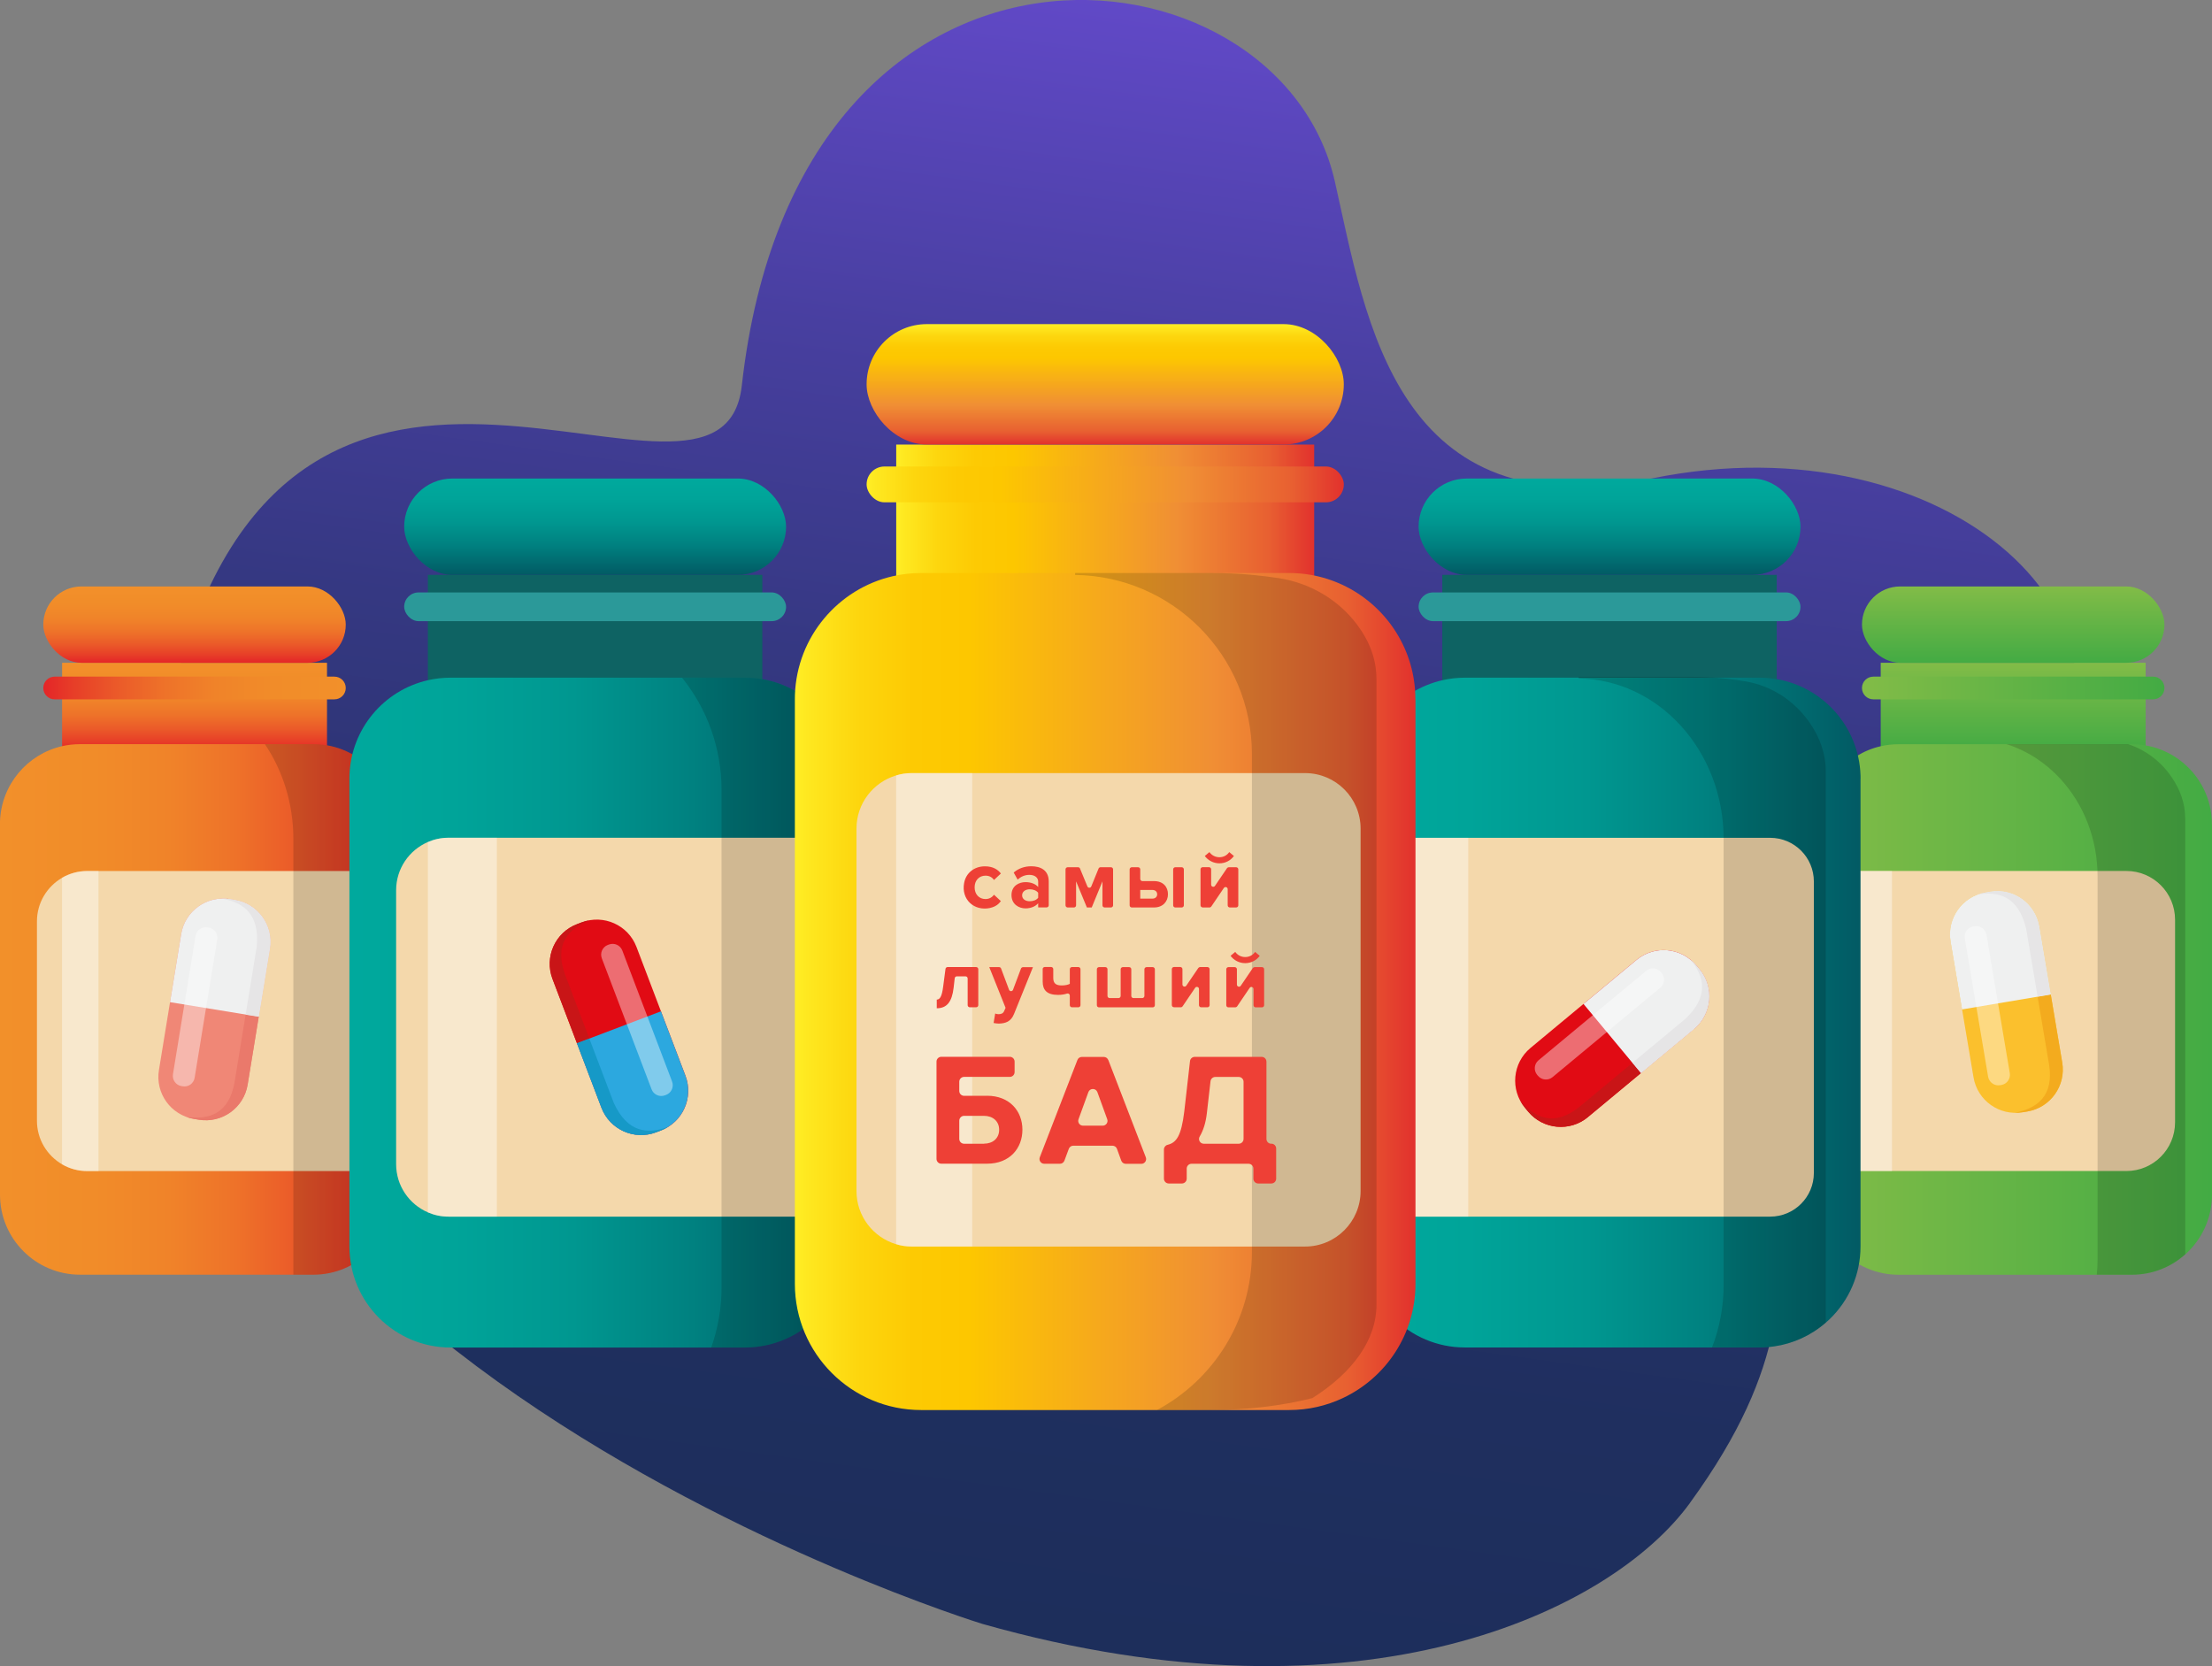 <?xml version="1.0" encoding="UTF-8"?> <svg xmlns="http://www.w3.org/2000/svg" xmlns:xlink="http://www.w3.org/1999/xlink" viewBox="0 0 362.3 272.9"><rect x="0" y="0" width="362.3" height="272.9" fill="#808080" stroke="none"/> <defs> <style> .cls-1 { fill: url(#New_Gradient_Swatch_3); } .cls-2 { fill: url(#New_Gradient_Swatch_4-2); } .cls-3 { fill: url(#Orange__Yellow_2-3); } .cls-4 { fill: url(#linear-gradient); } .cls-5 { fill: url(#New_Gradient_Swatch_4); } .cls-6 { fill: #fff; opacity: .4; } .cls-7 { fill: url(#New_Gradient_Swatch); } .cls-8 { fill: #eff0f0; } .cls-9 { fill: #1699c7; } .cls-10 { fill: url(#New_Gradient_Swatch_2-2); } .cls-11 { fill: url(#New_Gradient_Swatch_4-4); } .cls-12 { fill: #0e6363; } .cls-13 { fill: #e6e5e6; } .cls-14 { fill: #f3ab1e; } .cls-15 { fill: url(#Orange__Yellow_2-2); } .cls-16 { fill: #2b9999; } .cls-17 { fill: url(#New_Gradient_Swatch_3-2); } .cls-18 { fill: url(#New_Gradient_Swatch_4-3); } .cls-19 { fill: #ea796b; } .cls-20 { opacity: .15; } .cls-21 { fill: #fbc02d; } .cls-22 { fill: #e10b14; } .cls-23 { fill: url(#New_Gradient_Swatch_3-4); } .cls-24 { fill: url(#New_Gradient_Swatch_2-3); } .cls-25 { fill: url(#Orange__Yellow_2); } .cls-26 { fill: #ee4036; } .cls-27 { fill: #f4d8ab; } .cls-28 { fill: url(#New_Gradient_Swatch_2); } .cls-29 { fill: #f08776; } .cls-30 { fill: #c91517; } .cls-31 { fill: url(#New_Gradient_Swatch_3-3); } .cls-32 { fill: #2ca8df; } .cls-33 { fill: url(#Orange__Yellow_2-4); } </style> <linearGradient id="linear-gradient" x1="-1937.11" y1="113.48" x2="-1937.11" y2="395.3" gradientTransform="translate(2023.02 144.06) rotate(7.82) scale(.93 .95) skewX(-7.02)" gradientUnits="userSpaceOnUse"> <stop offset="0" stop-color="#624ac9"></stop> <stop offset="0" stop-color="#6149c7"></stop> <stop offset=".22" stop-color="#483fa0"></stop> <stop offset=".42" stop-color="#353882"></stop> <stop offset=".63" stop-color="#28326c"></stop> <stop offset=".82" stop-color="#1f2f5f"></stop> <stop offset="1" stop-color="#1d2e5b"></stop> </linearGradient> <linearGradient id="New_Gradient_Swatch_4" data-name="New Gradient Swatch 4" x1="31.86" y1="122.89" x2="31.86" y2="108.56" gradientTransform="matrix(1, 0, 0, 1, 0, 0)" gradientUnits="userSpaceOnUse"> <stop offset="0" stop-color="#e42528"></stop> <stop offset=".1" stop-color="#e73e28"></stop> <stop offset=".25" stop-color="#eb5b29"></stop> <stop offset=".4" stop-color="#ee7229"></stop> <stop offset=".57" stop-color="#f08329"></stop> <stop offset=".76" stop-color="#f18c29"></stop> <stop offset="1" stop-color="#f2902a"></stop> </linearGradient> <linearGradient id="New_Gradient_Swatch_4-2" data-name="New Gradient Swatch 4" x1="31.86" y1="108.56" x2="31.86" y2="96.06" xlink:href="#New_Gradient_Swatch_4"></linearGradient> <linearGradient id="New_Gradient_Swatch_4-3" data-name="New Gradient Swatch 4" x1="7.09" y1="112.69" x2="56.63" y2="112.69" xlink:href="#New_Gradient_Swatch_4"></linearGradient> <linearGradient id="New_Gradient_Swatch_4-4" data-name="New Gradient Swatch 4" x1="64.42" y1="165.34" x2="0" y2="165.34" xlink:href="#New_Gradient_Swatch_4"></linearGradient> <linearGradient id="New_Gradient_Swatch_3" data-name="New Gradient Swatch 3" x1="329.74" y1="108.56" x2="329.74" y2="122.89" gradientTransform="matrix(1, 0, 0, 1, 0, 0)" gradientUnits="userSpaceOnUse"> <stop offset="0" stop-color="#82bc47"></stop> <stop offset="1" stop-color="#43ab44"></stop> </linearGradient> <linearGradient id="New_Gradient_Swatch_3-2" data-name="New Gradient Swatch 3" x1="329.74" y1="96.06" x2="329.74" y2="108.56" xlink:href="#New_Gradient_Swatch_3"></linearGradient> <linearGradient id="New_Gradient_Swatch_3-3" data-name="New Gradient Swatch 3" x1="304.97" y1="112.69" x2="354.51" y2="112.69" xlink:href="#New_Gradient_Swatch_3"></linearGradient> <linearGradient id="New_Gradient_Swatch_3-4" data-name="New Gradient Swatch 3" x1="297.87" y1="165.34" x2="362.3" y2="165.34" xlink:href="#New_Gradient_Swatch_3"></linearGradient> <linearGradient id="New_Gradient_Swatch_2" data-name="New Gradient Swatch 2" x1="97.47" y1="94.16" x2="97.47" y2="78.38" gradientTransform="matrix(1, 0, 0, 1, 0, 0)" gradientUnits="userSpaceOnUse"> <stop offset="0" stop-color="#025a64"></stop> <stop offset=".07" stop-color="#01636a"></stop> <stop offset=".31" stop-color="#008180"></stop> <stop offset=".55" stop-color="#009790"></stop> <stop offset=".79" stop-color="#00a499"></stop> <stop offset="1" stop-color="#00a99d"></stop> </linearGradient> <linearGradient id="New_Gradient_Swatch" data-name="New Gradient Swatch" x1="138.58" y1="165.85" x2="57.24" y2="165.85" gradientTransform="matrix(1, 0, 0, 1, 0, 0)" gradientUnits="userSpaceOnUse"> <stop offset="0" stop-color="#005a64"></stop> <stop offset=".07" stop-color="#00636a"></stop> <stop offset=".31" stop-color="#008180"></stop> <stop offset=".55" stop-color="#009790"></stop> <stop offset=".79" stop-color="#00a499"></stop> <stop offset="1" stop-color="#00a99d"></stop> </linearGradient> <linearGradient id="New_Gradient_Swatch_2-2" data-name="New Gradient Swatch 2" x1="263.62" y1="94.16" x2="263.62" xlink:href="#New_Gradient_Swatch_2"></linearGradient> <linearGradient id="New_Gradient_Swatch_2-3" data-name="New Gradient Swatch 2" x1="304.73" y1="165.85" x2="223.39" y2="165.85" xlink:href="#New_Gradient_Swatch_2"></linearGradient> <linearGradient id="Orange__Yellow_2" data-name="Orange, Yellow 2" x1="146.79" y1="84.13" x2="215.25" y2="84.13" gradientTransform="matrix(1, 0, 0, 1, 0, 0)" gradientUnits="userSpaceOnUse"> <stop offset="0" stop-color="#ffee25"></stop> <stop offset=".02" stop-color="#fee820"></stop> <stop offset=".1" stop-color="#fdd60e"></stop> <stop offset=".19" stop-color="#fdca03"></stop> <stop offset=".28" stop-color="#fdc700"></stop> <stop offset=".67" stop-color="#f08f34"></stop> <stop offset=".89" stop-color="#e86031"></stop> <stop offset="1" stop-color="#e2312d"></stop> </linearGradient> <linearGradient id="Orange__Yellow_2-2" data-name="Orange, Yellow 2" x1="181.02" y1="53.09" x2="181.02" y2="72.82" xlink:href="#Orange__Yellow_2"></linearGradient> <linearGradient id="Orange__Yellow_2-3" data-name="Orange, Yellow 2" x1="141.94" y1="79.35" x2="220.1" y2="79.35" xlink:href="#Orange__Yellow_2"></linearGradient> <linearGradient id="Orange__Yellow_2-4" data-name="Orange, Yellow 2" x1="130.2" y1="162.41" x2="231.84" y2="162.41" xlink:href="#Orange__Yellow_2"></linearGradient> </defs> <g id="Layer_1" data-name="Layer 1"></g> <g id="Layer_2" data-name="Layer 2"> <g id="Layer_1-2" data-name="Layer 1"> <path class="cls-4" d="M276.78,246.19c16.7-22.96,14.48-35.92,15.5-50.88,1.89-27.79,25.73-46.05,40.53-63.97,23.5-28.44-13.42-63.01-62.33-52.96-41.88,8.61-46.69-25.84-51.85-48.67-9.17-40.54-87.96-48.5-97.13,33.44-3.31,29.58-73.45-29.18-93.18,50.27C2.19,217.24,160.91,265.99,160.91,265.99c62.51,17.71,103.05-2.16,115.88-19.8Z"></path> <rect class="cls-5" x="10.17" y="108.56" width="43.39" height="14.34"></rect> <rect class="cls-2" x="7.09" y="96.06" width="49.54" height="12.5" rx="6.25" ry="6.25"></rect> <path class="cls-18" d="M8.95,110.83H54.77c1.03,0,1.86,.83,1.86,1.86h0c0,1.03-.83,1.86-1.86,1.86H8.95c-1.03,0-1.86-.83-1.86-1.86h0c0-1.03,.83-1.86,1.86-1.86Z"></path> <path class="cls-11" d="M64.42,135v60.68c0,7.24-5.87,13.11-13.11,13.11H13.11c-7.24,0-13.11-5.87-13.11-13.11v-60.68c0-.16,0-.32,0-.48,.22-6.02,4.49-11,10.16-12.3,.95-.22,1.93-.33,2.94-.33H51.31c.77,0,1.52,.07,2.25,.19,6.02,1.04,10.63,6.18,10.86,12.44,0,.16,0,.32,0,.48Z"></path> <path class="cls-27" d="M58.38,142.67v49.15H14.3c-1.5,0-2.91-.4-4.13-1.11-2.46-1.43-4.12-4.09-4.12-7.14v-32.65c0-3.05,1.66-5.71,4.12-7.14,1.21-.7,2.62-1.11,4.13-1.11H58.38Z"></path> <rect class="cls-1" x="308.04" y="108.56" width="43.39" height="14.34"></rect> <rect class="cls-17" x="304.97" y="96.06" width="49.54" height="12.5" rx="6.25" ry="6.25"></rect> <path class="cls-31" d="M306.83,110.83h45.82c1.03,0,1.86,.83,1.86,1.86h0c0,1.03-.83,1.86-1.86,1.86h-45.82c-1.03,0-1.86-.83-1.86-1.86h0c0-1.03,.83-1.86,1.86-1.86Z"></path> <path class="cls-23" d="M362.3,135v60.68c0,3.51-1.38,6.69-3.62,9.05-.24,.25-.49,.5-.76,.73-2.32,2.08-5.38,3.34-8.74,3.34h-38.2c-7.24,0-13.11-5.87-13.11-13.11v-60.68c0-.16,0-.32,0-.48,.22-6.02,4.49-11,10.16-12.3,.95-.22,1.93-.33,2.94-.33h38.2c.77,0,1.52,.07,2.25,.19,2.63,.45,4.99,1.69,6.83,3.46,2.38,2.28,3.9,5.46,4.03,8.98,0,.16,0,.32,0,.48Z"></path> <path class="cls-27" d="M356.25,150.64v33.19c0,4.41-3.57,7.98-7.98,7.98h-44.35v-49.15h44.35c4.41,0,7.98,3.57,7.98,7.98Z"></path> <path class="cls-20" d="M64.42,135v60.68c0,7.24-5.87,13.11-13.11,13.11h-3.26v-71.35c0-5.82-1.73-11.2-4.66-15.55h7.92c.77,0,1.52,.07,2.25,.19,6.02,1.04,10.63,6.18,10.86,12.44,0,.16,0,.32,0,.48Z"></path> <rect class="cls-12" x="70.08" y="94.16" width="54.78" height="18.1"></rect> <rect class="cls-28" x="66.2" y="78.38" width="62.55" height="15.78" rx="7.89" ry="7.89"></rect> <rect class="cls-16" x="66.2" y="97.04" width="62.55" height="4.7" rx="2.35" ry="2.35"></rect> <path class="cls-7" d="M138.58,127.55v76.61c0,7.79-5.38,14.33-12.64,16.09-1.26,.3-2.57,.47-3.92,.47h-48.23c-9.14,0-16.56-7.41-16.56-16.56V127.55c0-.2,0-.4,.01-.6,.27-7.6,5.66-13.89,12.83-15.53,1.19-.27,2.44-.42,3.72-.42h48.23c.97,0,1.91,.08,2.84,.24,7.6,1.31,13.42,7.81,13.71,15.71,0,.2,.01,.4,.01,.6Z"></path> <rect class="cls-6" x="303.92" y="142.67" width="5.96" height="49.15"></rect> <path class="cls-6" d="M16.13,142.67v49.15h-1.84c-1.5,0-2.91-.4-4.13-1.11v-46.94c1.21-.7,2.62-1.11,4.13-1.11h1.84Z"></path> <path class="cls-27" d="M130.94,137.23v62.05h-57.47c-1.2,0-2.35-.25-3.39-.7-3.06-1.32-5.2-4.36-5.2-7.9v-44.86c0-3.54,2.14-6.58,5.2-7.9,1.04-.45,2.19-.7,3.39-.7h57.47Z"></path> <rect class="cls-12" x="236.23" y="94.16" width="54.78" height="18.1"></rect> <rect class="cls-10" x="232.35" y="78.38" width="62.55" height="15.78" rx="7.89" ry="7.89"></rect> <rect class="cls-16" x="232.35" y="97.04" width="62.55" height="4.7" rx="2.35" ry="2.35"></rect> <path class="cls-24" d="M304.73,127.55v76.61c0,4.66-1.92,8.87-5.02,11.88-.22,.21-.44,.42-.67,.61-.61,.53-1.26,1.02-1.95,1.46-2.57,1.65-5.64,2.6-8.92,2.6h-48.23c-9.14,0-16.55-7.41-16.55-16.56V127.55c0-.2,0-.4,.01-.6,.27-7.6,5.66-13.89,12.83-15.53,1.19-.27,2.44-.42,3.72-.42h48.23c.97,0,1.92,.08,2.84,.24,7.6,1.31,13.42,7.81,13.71,15.71,0,.2,.01,.4,.01,.6Z"></path> <path class="cls-27" d="M297.09,144.38v47.74c0,3.95-3.2,7.16-7.16,7.16h-58.91v-62.05h58.91c3.95,0,7.16,3.2,7.16,7.16Z"></path> <path class="cls-20" d="M138.58,127.55v76.61c0,7.79-5.38,14.33-12.64,16.09-1.26,.3-2.57,.47-3.92,.47h-5.53c1.09-3.07,1.69-6.38,1.69-9.83v-81.51c0-6.95-2.42-13.34-6.46-18.37h10.3c.97,0,1.91,.08,2.84,.24,7.6,1.31,13.42,7.81,13.71,15.71,0,.2,.01,.4,.01,.6Z"></path> <rect class="cls-6" x="230.17" y="137.23" width="10.31" height="62.05"></rect> <rect class="cls-25" x="146.79" y="72.82" width="68.46" height="22.62"></rect> <rect class="cls-15" x="141.94" y="53.09" width="78.16" height="19.72" rx="9.86" ry="9.86"></rect> <rect class="cls-3" x="141.94" y="76.41" width="78.16" height="5.87" rx="2.93" ry="2.93"></rect> <path class="cls-33" d="M231.84,114.54v95.73c0,8.29-4.88,15.44-11.92,18.74-2.66,1.25-5.64,1.95-8.77,1.95h-60.27c-11.43,0-20.69-9.26-20.69-20.69V114.54c0-.25,0-.5,.01-.75,.34-9.49,7.08-17.36,16.03-19.41,1.49-.34,3.05-.52,4.64-.52h60.27c1.21,0,2.39,.1,3.54,.3,1.84,.32,3.59,.88,5.23,1.65,6.82,3.2,11.62,10.02,11.9,17.99,0,.25,.01,.5,.01,.75Z"></path> <path class="cls-27" d="M222.85,135.73v59.35c0,5.02-4.07,9.1-9.1,9.1h-64.37c-.9,0-1.77-.13-2.6-.38-3.76-1.12-6.5-4.6-6.5-8.72v-59.35c0-4.12,2.74-7.6,6.5-8.72,.82-.25,1.69-.38,2.6-.38h64.37c5.02,0,9.1,4.07,9.1,9.1Z"></path> <path class="cls-20" d="M225.45,111.12v102.57c0,5.83-3.95,11.18-10.51,15.32-5.03,1.25-10.64,1.95-16.55,1.95h-8.9c9.26-4.94,15.56-14.7,15.56-25.92V123.53c0-8.11-3.29-15.45-8.6-20.76-5.22-5.22-12.41-8.49-20.36-8.6v-.31h22.29c2.28,0,4.52,.1,6.69,.3,1.49,.14,2.96,.32,4.39,.54,5.08,.8,9.7,3.47,12.79,7.58,2.06,2.73,3.19,5.72,3.19,8.84Z"></path> <path class="cls-20" d="M299.04,126.33v90.31c-.61,.53-1.26,1.02-1.95,1.46-2.57,1.65-5.64,2.6-8.92,2.6h-7.76c1.22-3.15,1.9-6.62,1.9-10.26v-73.01c0-7.26-2.69-13.84-7.05-18.6-4.28-4.68-10.17-7.6-16.69-7.7v-.28h18.28c1.28,0,2.54,.04,3.79,.13,.57,.04,1.14,.09,1.7,.14,1.22,.12,2.42,.29,3.59,.49,4.16,.71,7.95,3.11,10.49,6.79,1.69,2.45,2.62,5.12,2.62,7.92Z"></path> <path class="cls-20" d="M357.92,134.05v71.4c-2.32,2.08-5.38,3.34-8.74,3.34h-5.75c.09-.84,.13-1.69,.13-2.55v-62.66c0-6.23-2.31-11.88-6.05-15.96-2.44-2.67-5.49-4.67-8.9-5.74h19.92c2.83,.92,5.34,2.77,7.13,5.37,1.45,2.1,2.25,4.39,2.25,6.8Z"></path> <path class="cls-6" d="M159.24,126.63v77.54h-10.08c-.83,0-1.62-.13-2.38-.38V127.01c.75-.25,1.55-.38,2.38-.38h10.08Z"></path> <path class="cls-6" d="M81.38,137.23v62.05h-7.91c-1.2,0-2.35-.25-3.39-.7v-60.66c1.04-.45,2.19-.7,3.39-.7h7.91Z"></path> <g> <path class="cls-22" d="M260.09,182.98c-2.96,2.45-7.34,2.05-9.8-.9l-.52-.63c-2.45-2.95-2.05-7.34,.91-9.8l17.36-14.42c2.95-2.46,7.34-2.05,9.79,.9l.52,.63c2.45,2.95,2.05,7.34-.91,9.79l-17.36,14.42Z"></path> <path class="cls-8" d="M277.44,168.55c2.95-2.46,3.36-6.84,.91-9.79l-.52-.63c-2.45-2.95-6.84-3.36-9.79-.9l-8.68,7.21,9.41,11.33,8.68-7.21Z"></path> <g> <path class="cls-30" d="M258.69,181.3c-4.01,3.21-7.1,1.97-9.66-.96,.21,.38,.46,.75,.74,1.1l.52,.63c2.45,2.95,6.84,3.36,9.8,.9l8.68-7.21-1.4-1.67-8.68,7.21Z"></path> <path class="cls-22" d="M277.37,157.64c.16,.16,.31,.32,.45,.49-.14-.17-.3-.34-.45-.49Z"></path> <path class="cls-13" d="M278.35,158.76l-.52-.63c-.14-.17-.3-.34-.45-.49-.16-.15-.32-.3-.49-.44,2.25,2.73,3.07,5.98-.84,9.68l-8.68,7.21,1.4,1.67,8.68-7.21c2.95-2.46,3.36-6.84,.91-9.79Z"></path> </g> <path class="cls-6" d="M254.29,176.43c-.72,.6-1.79,.5-2.39-.22l-.13-.15c-.6-.72-.5-1.79,.22-2.39l17.65-14.66c.72-.6,1.79-.5,2.39,.22l.13,.15c.6,.72,.5,1.79-.22,2.39l-17.65,14.66Z"></path> </g> <g> <path class="cls-22" d="M90.49,160.34c-1.36-3.59,.44-7.61,4.03-8.97l.76-.29c3.59-1.36,7.61,.44,8.97,4.03l8.02,21.09c1.36,3.59-.44,7.61-4.03,8.97l-.76,.29c-3.59,1.36-7.61-.44-8.97-4.03l-8.02-21.09Z"></path> <path class="cls-32" d="M98.51,181.43c1.37,3.59,5.38,5.4,8.97,4.03l.76-.29c3.59-1.36,5.39-5.38,4.03-8.97l-4.01-10.55-13.76,5.23,4.01,10.55Z"></path> <g> <path class="cls-30" d="M92.53,159.56c-1.74-4.83,.43-7.36,4.03-8.83-.43,.08-.86,.19-1.28,.35l-.76,.29c-3.59,1.36-5.39,5.38-4.03,8.97l4.01,10.55,2.03-.78-4.01-10.55Z"></path> <path class="cls-22" d="M108.86,184.9c-.2,.1-.4,.19-.61,.27,.21-.08,.42-.17,.61-.27Z"></path> <path class="cls-9" d="M107.48,185.46l.76-.29c.21-.08,.42-.17,.61-.27,.2-.1,.39-.21,.57-.32-3.31,1.24-6.65,.97-8.89-3.93l-4.01-10.55-2.03,.78,4.01,10.55c1.37,3.59,5.38,5.4,8.97,4.03Z"></path> </g> <path class="cls-6" d="M98.57,156.97c-.33-.88,.11-1.86,.98-2.19l.19-.07c.88-.33,1.86,.11,2.19,.99l8.15,21.45c.33,.88-.11,1.86-.98,2.19l-.19,.07c-.88,.33-1.86-.11-2.19-.99l-8.15-21.45Z"></path> </g> <g> <path class="cls-29" d="M40.56,177.66c-.62,3.79-4.2,6.36-7.99,5.74l-.8-.13c-3.79-.62-6.36-4.2-5.74-7.99l3.64-22.27c.62-3.79,4.2-6.36,7.99-5.74l.8,.13c3.79,.62,6.36,4.2,5.74,7.99l-3.64,22.27Z"></path> <path class="cls-8" d="M44.2,155.39c.62-3.79-1.95-7.37-5.74-7.99l-.8-.13c-3.79-.62-7.37,1.95-7.99,5.74l-1.82,11.14,14.53,2.38,1.82-11.13Z"></path> <g> <path class="cls-19" d="M38.41,177.32c-.92,5.05-4.07,6.15-7.92,5.62,.41,.15,.84,.27,1.28,.34l.8,.13c3.79,.62,7.37-1.95,7.99-5.74l1.82-11.14-2.15-.34-1.82,11.14Z"></path> <path class="cls-22" d="M36.99,147.2c.22,.01,.44,.04,.67,.07-.22-.04-.45-.06-.67-.07Z"></path> <path class="cls-13" d="M38.46,147.41l-.8-.13c-.22-.04-.45-.06-.67-.07-.22-.01-.44-.02-.66-.01,3.49,.58,6.24,2.5,5.72,7.86l-1.82,11.14,2.15,.34,1.82-11.13c.62-3.79-1.95-7.37-5.74-7.99Z"></path> </g> <path class="cls-6" d="M31.88,176.53c-.15,.93-1.02,1.56-1.95,1.4l-.2-.03c-.93-.15-1.55-1.03-1.4-1.95l3.7-22.65c.15-.93,1.03-1.55,1.95-1.4l.2,.03c.93,.15,1.55,1.03,1.4,1.95l-3.7,22.65Z"></path> </g> <g> <path class="cls-21" d="M337.77,174.03c.64,3.79-1.92,7.39-5.71,8.02l-.8,.13c-3.79,.64-7.38-1.92-8.02-5.71l-3.75-22.27c-.64-3.79,1.92-7.38,5.71-8.02l.8-.13c3.79-.64,7.38,1.92,8.02,5.71l3.75,22.27Z"></path> <path class="cls-8" d="M334.01,151.76c-.64-3.79-4.23-6.35-8.02-5.71l-.8,.13c-3.79,.64-6.35,4.23-5.71,8.02l1.88,11.14,14.53-2.45-1.88-11.14Z"></path> <g> <path class="cls-14" d="M335.62,174.4c.77,5.08-1.86,7.14-5.68,7.88,.44,0,.88-.02,1.32-.09l.8-.13c3.79-.64,6.35-4.23,5.71-8.02l-1.88-11.14-2.15,.37,1.88,11.14Z"></path> <path class="cls-22" d="M324.53,146.33c.21-.06,.43-.11,.66-.14-.22,.04-.44,.09-.66,.14Z"></path> <path class="cls-13" d="M325.99,146.05l-.8,.13c-.22,.04-.44,.09-.66,.14-.21,.06-.42,.13-.63,.2,3.49-.58,6.71,.35,7.96,5.6l1.88,11.14,2.15-.37-1.88-11.14c-.64-3.79-4.23-6.35-8.02-5.71Z"></path> </g> <path class="cls-6" d="M329.18,175.76c.16,.93-.47,1.81-1.39,1.96l-.2,.03c-.93,.16-1.8-.47-1.96-1.39l-3.82-22.65c-.16-.93,.47-1.8,1.39-1.96l.2-.03c.93-.16,1.8,.47,1.96,1.39l3.82,22.65Z"></path> </g> <path class="cls-26" d="M208.22,187.34c-.44,0-.79-.35-.79-.79v-12.65c0-.44-.35-.79-.79-.79h-10.95c-.4,0-.74,.3-.78,.7l-.94,8.25c-.49,4.08-1.32,5.11-2.74,5.46-.35,.09-.59,.4-.59,.76v4.78c0,.43,.35,.79,.79,.79h2.15c.43,0,.79-.35,.79-.79v-1.65c0-.43,.35-.79,.79-.79h9.34c.43,0,.79,.35,.79,.79v1.65c0,.43,.35,.79,.79,.79h2.15c.43,0,.79-.35,.79-.79v-4.94c0-.44-.35-.79-.79-.79Zm-4.54-.79c0,.43-.35,.79-.79,.79h-5.72c-.61,0-.99-.67-.67-1.19,.58-.97,.99-2.23,1.17-3.82l.6-5.23c.05-.4,.38-.7,.78-.7h3.84c.44,0,.79,.35,.79,.79v9.37Zm-42.02-7.06h-3.75c-.44,0-.79-.35-.79-.79v-1.52c0-.43,.35-.79,.79-.79h7.48c.44,0,.79-.35,.79-.79v-1.71c0-.44-.35-.79-.79-.79h-11.21c-.44,0-.79,.35-.79,.79v15.93c0,.44,.35,.79,.79,.79h7.48c3.75,0,5.8-2.55,5.8-5.57s-2.07-5.56-5.8-5.56Zm-.5,7.85h-3.25c-.44,0-.79-.35-.79-.79v-2.99c0-.43,.35-.79,.79-.79h3.25c1.44,0,2.49,.87,2.49,2.28s-1.05,2.28-2.49,2.28Zm20.36-13.72c-.12-.3-.41-.5-.73-.5h-3.59c-.33,0-.62,.2-.73,.5l-6.16,15.93c-.2,.52,.18,1.07,.73,1.07h2.56c.33,0,.62-.2,.74-.51l.72-1.94c.11-.31,.41-.51,.74-.51h6.41c.33,0,.63,.21,.74,.52l.7,1.93c.11,.31,.41,.52,.74,.52h2.55c.55,0,.93-.55,.73-1.07l-6.14-15.93Zm-.92,10.76h-3.21c-.55,0-.93-.54-.74-1.06l1.61-4.43c.25-.69,1.23-.69,1.48,0l1.61,4.43c.19,.51-.19,1.06-.74,1.06Zm11.67-19.39h1.13c.12,0,.22-.06,.29-.15l2.06-3.04c.19-.28,.63-.15,.63,.19v2.65c0,.19,.16,.35,.35,.35h1.04c.19,0,.35-.16,.35-.35v-5.89c0-.19-.16-.35-.35-.35h-1.21c-.11,0-.22,.06-.29,.15l-1.97,2.9c-.19,.28-.63,.15-.63-.2v-2.51c0-.19-.16-.35-.35-.35h-1.04c-.19,0-.35,.16-.35,.35v5.89c0,.19,.16,.35,.35,.35Zm4.7-16.35h1.13c.12,0,.22-.06,.29-.15l2.06-3.04c.19-.28,.63-.15,.63,.19v2.65c0,.19,.16,.35,.35,.35h1.04c.19,0,.35-.16,.35-.35v-5.89c0-.19-.16-.35-.35-.35h-1.21c-.11,0-.22,.06-.29,.15l-1.97,2.9c-.19,.28-.63,.15-.63-.2v-2.51c0-.19-.16-.35-.35-.35h-1.04c-.19,0-.35,.16-.35,.35v5.89c0,.19,.16,.35,.35,.35Zm-4.47,0h1.05c.19,0,.35-.16,.35-.35v-5.89c0-.19-.16-.35-.35-.35h-1.05c-.19,0-.35,.16-.35,.35v5.89c0,.19,.16,.35,.35,.35Zm12.69,9.93l-1.97,2.9c-.19,.28-.63,.15-.63-.2v-2.51c0-.19-.16-.35-.35-.35h-1.04c-.19,0-.35,.16-.35,.35v5.89c0,.19,.15,.35,.35,.35h1.13c.11,0,.22-.06,.29-.15l2.06-3.04c.19-.28,.63-.15,.63,.19v2.65c0,.19,.16,.35,.35,.35h1.04c.19,0,.35-.16,.35-.35v-5.89c0-.19-.15-.35-.35-.35h-1.21c-.11,0-.22,.06-.29,.15Zm-5.47-17.16c.98,0,1.84-.46,2.38-1.2l-.76-.64c-.38,.53-.94,.84-1.62,.84s-1.27-.33-1.63-.84l-.76,.64c.56,.74,1.43,1.2,2.4,1.2Zm2.59,14.51l-.76,.64c.56,.74,1.43,1.2,2.4,1.2s1.84-.46,2.38-1.2l-.76-.64c-.38,.53-.94,.84-1.62,.84s-1.27-.33-1.63-.84Zm-16.93-7.28h3.63c1.47,0,2.29-.99,2.29-2.17s-.76-2.15-2.29-2.15h-1.9c-.19,0-.35-.16-.35-.35v-1.57c0-.19-.16-.35-.35-.35h-1.04c-.19,0-.35,.16-.35,.35v5.89c0,.19,.16,.35,.35,.35Zm1.38-2.87h1.99c.49,0,.78,.3,.78,.71s-.29,.71-.78,.71h-1.99v-1.42Zm-11.9,2.87h1.04c.19,0,.35-.16,.35-.35v-3.93l1.77,4.28h.79l1.76-4.28v3.93c0,.19,.16,.35,.35,.35h1.04c.19,0,.35-.16,.35-.35v-5.89c0-.19-.15-.35-.35-.35h-1.71c-.14,0-.27,.09-.32,.22l-1.19,2.92c-.12,.29-.52,.29-.64,0l-1.21-2.93c-.05-.13-.18-.21-.32-.21h-1.7c-.19,0-.35,.16-.35,.35v5.89c0,.19,.16,.35,.35,.35Zm13.98,9.77h-1.05c-.19,0-.35,.16-.35,.35v4.37c0,.19-.16,.35-.35,.35h-1.45c-.19,0-.35-.16-.35-.35v-4.37c0-.19-.15-.35-.35-.35h-1.04c-.19,0-.35,.16-.35,.35v4.37c0,.19-.16,.35-.35,.35h-1.46c-.19,0-.35-.16-.35-.35v-4.37c0-.19-.15-.35-.35-.35h-1.04c-.19,0-.35,.16-.35,.35v5.89c0,.19,.16,.35,.35,.35h8.8c.19,0,.35-.16,.35-.35v-5.89c0-.19-.16-.35-.35-.35Zm-21.61,.22l-1.31,3.49c-.11,.3-.54,.3-.65,0l-1.31-3.49c-.05-.14-.18-.22-.32-.22h-1.61l2.67,6.67-.25,.56c-.16,.35-.46,.48-.91,.48-.16,0-.4-.04-.54-.11l-.26,1.55c.22,.05,.65,.1,.86,.1,1.13-.03,2-.35,2.49-1.59l3.09-7.65h-1.63c-.14,0-.27,.09-.32,.22Zm4.19-10c.19,0,.35-.16,.35-.35v-3.9c0-1.89-1.38-2.49-2.87-2.49-1.04,0-2.07,.33-2.87,1.03l.65,1.16c.56-.52,1.21-.78,1.92-.78,.87,0,1.44,.44,1.44,1.1v.89c-.44-.52-1.21-.8-2.08-.8-1.05,0-2.29,.59-2.29,2.12s1.24,2.18,2.29,2.18c.86,0,1.63-.31,2.08-.84v.68h1.38Zm-2.77-1.01c-.68,0-1.24-.35-1.24-.97s.56-.99,1.24-.99c.56,0,1.1,.19,1.39,.57v.82c-.29,.38-.83,.57-1.39,.57Zm2.13,11.13v2.04c0,1.36,.68,2.17,2.52,2.17,.57,0,1.08-.09,1.47-.22,.22-.07,.45,.09,.45,.33v1.57c0,.19,.16,.35,.35,.35h1.05c.19,0,.35-.16,.35-.35v-5.89c0-.19-.15-.35-.35-.35h-1.05c-.19,0-.35,.16-.35,.35v2.4c-.3,.15-.72,.26-1.32,.26-.91,0-1.39-.3-1.39-1.23v-1.44c0-.19-.15-.35-.35-.35h-1.04c-.19,0-.35,.16-.35,.35Zm-8.6-10.04c.86-.18,1.42-.64,1.75-1.11l-1.13-1.05c-.31,.44-.79,.71-1.39,.71-1.05,0-1.78-.78-1.78-1.92s.74-1.91,1.78-1.91c.6,0,1.08,.24,1.39,.71l1.13-1.06c-.44-.6-1.25-1.18-2.6-1.18-1.78,0-3.12,1.1-3.42,2.73-.5,2.67,1.61,4.66,4.27,4.09Zm-5.99,13.09l.18-1.57c.02-.17,.17-.31,.34-.31h1.43c.19,0,.35,.16,.35,.35v4.37c0,.19,.16,.35,.35,.35h1.04c.19,0,.35-.16,.35-.35v-5.89c0-.19-.16-.35-.35-.35h-4.68c-.17,0-.32,.13-.34,.3l-.38,2.89c-.2,1.59-.52,2.14-1.05,2.14v1.42c1.68,0,2.49-1.08,2.76-3.35Z"></path> </g> </g> </svg> 